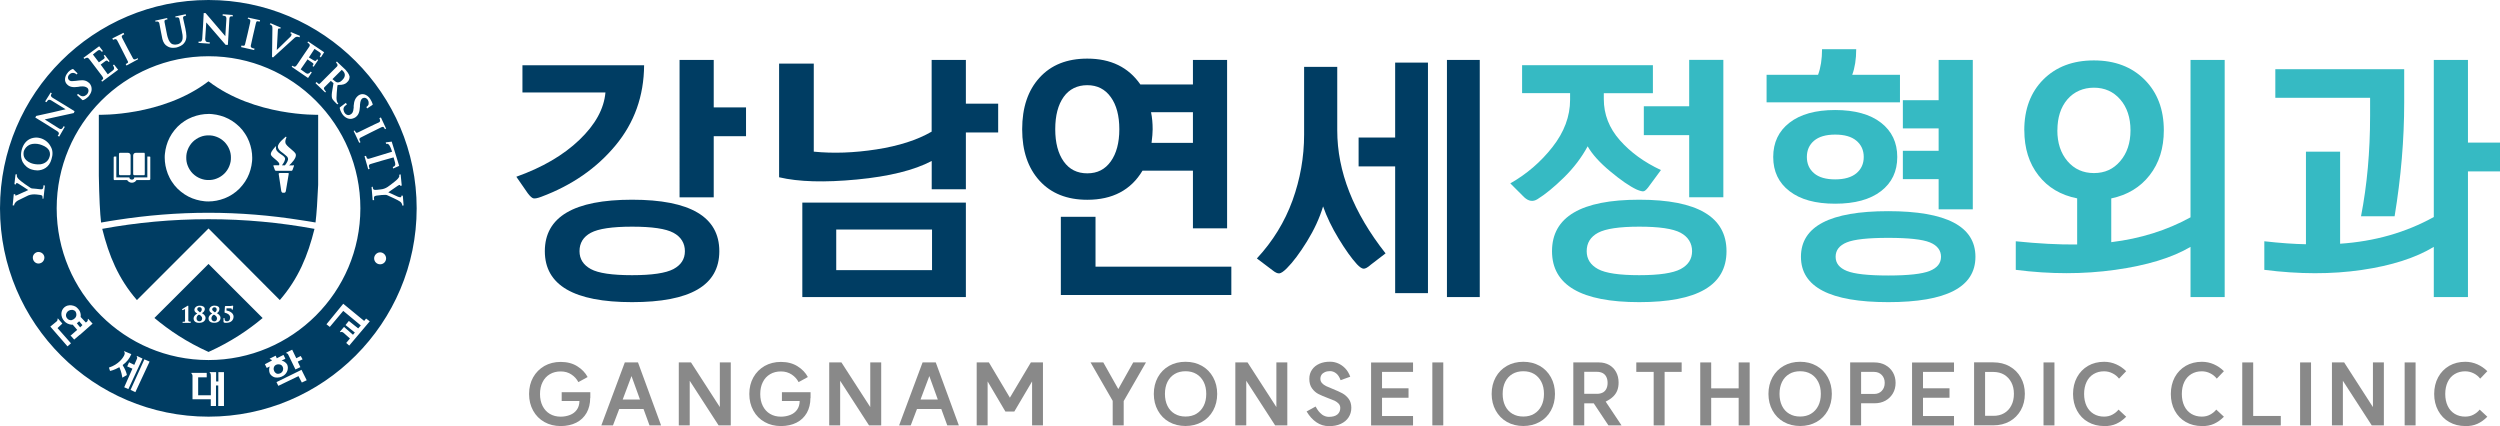 <?xml version="1.0" encoding="UTF-8"?>
<svg id="_레이어_2" data-name="레이어 2" xmlns="http://www.w3.org/2000/svg" viewBox="0 0 388.56 66.24">
  <defs>
    <style>
      .cls-1 {
        fill: #898989;
      }

      .cls-1, .cls-2, .cls-3 {
        stroke-width: 0px;
      }

      .cls-2 {
        fill: #003d63;
      }

      .cls-3 {
        fill: #36bac3;
      }
    </style>
  </defs>
  <g id="_레이어_1-2" data-name="레이어 1">
    <g>
      <g>
        <path class="cls-2" d="M6.51,22.55c-.47-.19-.96-.25-1.46-.18-.19.03-.37.09-.53.17-.41.23-.64.52-.81.93-.11.49-.17,1.34,1.08,1.87.44.17.92.24,1.45.2.71-.09,1.28-.49,1.47-1.2.06-.17.12-.52-.06-.93-.21-.37-.56-.64-1.14-.86Z"/>
        <path class="cls-2" d="M43.7,57.94c.28-.2.4-.56.24-.92-.08-.2-.24-.31-.42-.37-.33-.07-.59-.01-.79.17-.22.22-.26.56-.12.84.08.19.23.33.4.41.21.07.44.02.69-.12Z"/>
        <path class="cls-2" d="M11.2,48.16c-.38,0-.67.15-.85.47-.15.28-.13.63.09.85.12.18.35.29.64.29.17-.06.35-.12.46-.23.41-.29.41-.81.17-1.16-.14-.14-.32-.21-.51-.23Z"/>
        <path class="cls-2" d="M11.94,50.24c.35.42.52.64.52.64l.35-.35-.5-.6-.36.31Z"/>
        <path class="cls-2" d="M32.41,0C14.55,0,0,14.48,0,32.38s14.55,32.38,32.41,32.38,32.35-14.54,32.35-32.38S50.21,0,32.41,0ZM58.97,18.37l.23-.12.81,1.74-.18.09c-.17-.32-.23-.44-.52-.32,0,0-2.96,1.45-3.25,1.62-.35.17-.17.46-.03.72l-.2.1-.87-1.85.17-.06c.17.29.23.46.52.29,0,0,3.07-1.51,3.25-1.56.35-.17.06-.64.06-.64ZM54.97,16.8v-.35c.06-.81.29-1.27.75-1.62.58-.41,1.33-.17,1.8.52.41.64.41.93.41.93l-.87.58-.12-.23s.23-.12.35-.41c0-.17.06-.41-.12-.69-.23-.35-.58-.41-.87-.23-.17.17-.29.35-.35.99v.23c-.06.93-.23,1.39-.75,1.74-.23.12-.64.35-1.22.12-.29-.12-.58-.35-.81-.7-.17-.29-.41-.75-.35-.99l.93-.7.17.23s-.29.23-.35.29c-.35.41-.12.81,0,1.04.29.4.7.4.93.23.29-.17.41-.41.46-.99ZM52.36,9.56l.29.29,1.04.98c.23.29.52.58.64,1.04,0,.17,0,.58-.35.87-.29.35-.7.46-1.33.46h-.17l-.06.29c-.06.7-.12,1.27-.12,1.74s.12.64.17.75l.12.12-.17.12-.41-.41c-.23-.23-.35-.4-.41-.58-.06-.29-.06-.64.06-1.27l.17-1.04-.41-.35-.99.98c-.23.23.06.46.23.7l-.12.12-1.51-1.45.17-.17c.21.21.33.33.45.29.05-.03.11-.08.17-.15.32-.32,2.41-2.41,2.57-2.57.23-.29-.17-.58-.17-.58l.12-.17ZM47.89,6.44l2.49,1.68-.52.81-.17-.17c.12-.15.21-.31.15-.46-.04-.09-.18-.2-.41-.34-.24-.14-.55-.36-.55-.36l-.87,1.33.57.35c.13.08.23.14.31.17.09.03.16.03.22-.02.05-.04.11-.12.17-.22l.17.12-.7,1.04-.19-.11c.19-.24.25-.35-.04-.53l-.75-.52v.06l-1.04,1.51s.64.46.81.58c.23.17.52.12.75-.23l.17.12-.58.87-2.55-1.74.12-.17c.24.15.36.25.57.04.08-.09.15-.19.23-.31.36-.53,1.57-2.35,1.82-2.69.23-.35-.12-.52-.29-.64l.11-.17ZM42.04,3.6l1.62.7-.12.17-.1-.05c-.15-.03-.24.06-.25.26l-.17,3.09,2.17-2.11c.15-.23.17-.38.06-.45l-.14-.05.12-.17,1.39.58-.06.23-.17-.06c-.13-.05-.27-.03-.37,0-.11.04-.22.11-.33.23l-3.24,2.95-.17-.06.06-4.4c0-.17,0-.35-.06-.46-.12-.12-.35-.23-.35-.23l.12-.17ZM37.51,7.07c.32.05.49.11.56-.11.01-.05.03-.12.05-.2.13-.52.58-2.4.73-3.12.06-.27.07-.43.05-.5-.08-.21-.4-.24-.4-.24l.06-.17,1.86.41-.06.23c-.23-.08-.39-.1-.48-.02-.04.03-.08.15-.13.36-.15.65-.72,3.07-.77,3.38-.06.35.29.41.58.46l-.06.23-2.03-.46.06-.23ZM30.87,6.45c.27.04.5.1.56-.42.06-.52.23-4,.23-4h.29c.35.43,1.37,1.62,3.07,3.59l.17-2.72c0-.46-.35-.46-.58-.46v-.23l1.56.12v.23c-.23-.06-.52-.06-.52.41-.15,2.66-.23,4-.23,4h-.35l-3.01-3.48-.17,2.55c0,.58.41.52.7.52v.23l-1.74-.12.02-.21ZM25.97,2.78l.06.23c-.35.06-.52.12-.46.41l.33,1.67c.05.27.1.5.16.69.21.71.46.91.67,1.06.29.11.58.11.75.06.17,0,.52-.12.75-.46.17-.25.18-.59.14-1.01-.03-.21-.08-.49-.15-.82-.12-.55-.34-1.61-.34-1.65-.06-.41-.58-.23-.58-.23l-.06-.17,1.62-.35.06.23c-.35.06-.52.12-.46.41l.35,1.57c.1.47.15.86.16,1.18,0,.38-.07.75-.33,1.07-.35.46-.81.58-1.16.7-.29.06-.93.17-1.45-.17-.38-.19-.64-.57-.79-1.12-.04-.22-.11-.54-.19-.96-.12-.6-.29-1.47-.29-1.51-.12-.41-.58-.23-.58-.23l-.06-.17,1.85-.41ZM19.19,5.1l.12.23c-.31.15-.43.22-.38.43.02.07.05.14.1.22.29.56,1.46,2.81,1.62,3.06.17.35.46.17.75,0l.06.17-1.8.98-.12-.23c.27-.14.4-.2.36-.36-.04-.1-.11-.23-.2-.41-.31-.6-1.09-2.13-1.38-2.71-.09-.19-.17-.31-.24-.36-.21-.11-.51.08-.51.08l-.11-.23,1.74-.87ZM15.42,7.19l.58.75-.17.12c-.12-.16-.24-.29-.42-.28-.11,0-.29.12-.54.34-.2.16-.43.35-.43.35l.93,1.22.75-.52c.23-.17.17-.29,0-.52l.17-.12.75.99-.17.11c-.17-.23-.29-.29-.52-.11l-.7.52,1.1,1.51s.25-.18.46-.35c.21-.16.36-.27.43-.35.15-.16.14-.38-.09-.7l.17-.12.64.81-2.49,1.85-.12-.17c.29-.23.41-.29.12-.7,0,0-1.43-1.9-1.91-2.52-.07-.09-.15-.18-.24-.27-.22-.15-.48.03-.58.13l-.17-.17,2.44-1.8ZM10.55,11.24c.52-.52.81-.52.81-.52l.7.69-.17.17s-.05-.07-.15-.14c-.25-.14-.5-.15-.74-.03-.07.04-.14.09-.21.16-.29.29-.29.64-.06.87.1.1.23.17.45.17.42-.02.8-.06,1.13-.11.73-.1,1.15.04,1.56.4.17.17.46.58.35,1.22-.06.29-.23.58-.46.87-.29.29-.7.58-.93.58l-.87-.81.17-.17s.29.23.41.29c.46.23.81-.06.99-.23.29-.35.29-.75.06-.98-.23-.17-.46-.29-1.1-.23l-.35.06c-.81.12-1.33,0-1.68-.35-.52-.46-.46-1.28.12-1.91ZM5.62,18.02c.81-.17,4.46-.98,4.58-1.04,0,0-1.86-1.16-2.26-1.39-.41-.23-.58.06-.7.29l-.23-.11.87-1.39.17.12c-.12.23-.29.4.12.69.41.23,3.42,2.09,3.42,2.09l-.12.29-4.52.99,2.2,1.39c.46.29.58-.06.75-.35l.17.12-.87,1.51-.23-.12c.17-.23.35-.46-.12-.75-.41-.29-3.36-2.09-3.36-2.09l.12-.23ZM5.97,40.96c-.46,0-.87-.4-.87-.93,0-.46.41-.87.87-.87.52,0,.93.41.93.87,0,.52-.41.93-.93.93ZM6.78,30.88h-.17c0-.35.06-.52-.35-.58-.16-.02-.37-.05-.55-.07-.5-.06-.94,0-1.31.14-.31.14-.95.46-1.35.66-.43.18-.7.42-.83.73-.02.09-.02.16-.02.16h-.23l.17-1.74h.23v.13c0,.06.02.09.07.09.1-.03.21-.07.32-.12.45-.2,1.63-.74,1.63-.74,0,0-1.39-.93-1.51-.98-.08-.04-.14-.08-.2-.1-.12-.03-.19.03-.21.16v.06l-.23-.06.17-1.51h.23v.03s-.03.1-.03.16c.01.21.14.42.4.64.34.32,1.51,1.14,1.72,1.25.08.06.17.09.26.1.21.02.4.04.59.05.19.02.46.05.71.08.46.06.46-.29.46-.62l.23.04-.23,2.03ZM5.73,26.48c-.29,0-.52-.06-.75-.12-.64-.17-1.16-.64-1.45-1.16-.29-.58-.35-1.28-.12-2.03.23-.75.64-1.27,1.22-1.56.35-.17.7-.23,1.1-.23.17,0,.41.06.64.12.69.23,1.22.7,1.51,1.28.35.58.35,1.27.12,1.97-.35,1.28-1.33,1.74-2.26,1.74ZM10.49,53.83l-2.67-3.07.99-.81c.12-.12.17-.29.12-.35l.06-.12.7.81-.75.7,2.09,2.37-.52.46ZM12.4,52.03l-.87.75-.46-.52-.12-.06.12-.12.93-.81-.7-.81h-.23c-.41-.06-.81-.23-1.1-.58-.58-.64-.58-1.62.06-2.14.13-.1.27-.18.42-.23.42-.12.84-.08,1.25.12.15.09.3.2.42.35.12.12.23.29.29.41.12.29.17.58.12.87.51.54.78.83.81.87.16-.09.26-.2.3-.32.02-.07.02-.14,0-.2l.06-.06.69.75-1.97,1.74ZM18.55,57.07c-.81.46-1.39.58-1.45.58l-.17-.52c1.53-.49,2.18-1.53,2.34-1.83.05-.09.08-.18.1-.26.06-.27-.07-.35-.09-.37l.03-.09,1.1.46c-.29.7-.7,1.22-1.33,1.68v.06c.35.58.58,1.1.64,1.51l-.7.41c-.17-.98-.35-1.33-.46-1.62ZM19.3,60.2l1.28-2.9-.81-.35.29-.64.81.4.41-.93c.06-.12.06-.35-.04-.36l.04-.1.87.41-2.2,4.75-.64-.29ZM21.04,60.95l-.75-.35,2.15-4.75.81.35-2.21,4.75ZM34.79,63.1h-.87v-3.19h-.35v3.19h-.81v-1.04h-2.84v-3.65c0-.17-.12-.35-.17-.35v-.11h2.38v.7h-1.33v2.78h1.97v-2.83c0-.26-.01-.43-.04-.53-.03-.07-.07-.11-.13-.11v-.12h.99v1.45h.35v-1.45h.87v5.27ZM41.92,58c-.12-.35-.12-.69,0-1.04-.23.12-.46.23-.46.23l-.29-.58,1.1-.58c-.12-.17-.23-.23-.29-.17l-.06-.12.93-.46.17.41.23-.12.81-.41.29.58c0,.06-.23.12-.58.29.41.12.7.35.87.64.25.6.02,1.29-.53,1.69-.43.29-.89.38-1.38.3-.36-.1-.65-.33-.81-.65ZM46.67,57.07l-.75.35-1.03-2.12c-.05-.11-.1-.2-.14-.27-.08-.09-.18-.14-.22-.11l-.05-.11.93-.46.64,1.33.69-.35.29.52-.75.35.41.87ZM46.91,59.45l-.52-.99-3.13,1.51-.29-.58,3.89-1.91.81,1.62-.75.35ZM32.41,55.96c-13.05,0-23.6-10.54-23.6-23.58s10.55-23.64,23.6-23.64,23.6,10.6,23.6,23.64-10.61,23.58-23.6,23.58ZM54.27,53.71l-.46-.41.58-.69-.92-.82c-.08-.08-.17-.14-.27-.18-.12-.04-.22-.02-.26.03l-.11-.08.64-.75,1.39,1.22.29-.35-1.45-1.16.52-.64,1.45,1.16.41-.46c-1.82-1.51-2.73-2.26-2.73-2.26l-2.09,2.49-.52-.41,2.61-3.19s1.12.93,3.25,2.67l.3-.37.57.43-3.19,3.77ZM57.46,26.25l-.23.06-.58-2.03.23-.06c.1.29.15.46.34.47.07,0,.15-.02.24-.05.56-.17,2.97-.91,3.48-1.06-.41-1.27-.64-1.27-.93-1.22l-.06-.23.93-.12,1.16,3.77-.93.41-.06-.23c.08-.03.16-.07.23-.11.1-.07.15-.18.16-.31,0-.16-.06-.37-.15-.65-.03-.11-.07-.26-.12-.43-.46.12-3.31.93-3.6,1.04-.35.12-.23.41-.12.75ZM59.08,41.08c-.52,0-.93-.41-.93-.93,0-.46.4-.93.93-.93s.93.46.93.93c0,.52-.41.93-.93.93ZM62.52,31.86c-.07-.26-.18-.43-.34-.52-.03-.02-.05-.04-.08-.06-.21-.16-1.46-.74-1.92-.94-.1-.06-.39-.07-.87-.03-.17.02-.42.05-.68.08-.25.02-.41.09-.48.19-.05.13-.02.32,0,.52h-.23l-.17-2.03.17-.06c.04.25.05.41.22.48.13.04.32.03.57,0,.15-.02.3-.03.43-.05.39-.03.76-.16,1.1-.38.27-.18.73-.53,1.06-.8.45-.34.71-.64.77-.87,0-.12-.03-.23-.03-.23l.23-.06.17,1.74-.23.06v-.09s-.03-.06-.06-.07c-.05,0-.14.02-.27.09l-1.53,1.06s1.04.46,1.46.67c.18.07.33.11.43.1.09,0,.14-.05.14-.14v-.11h.23l.12,1.51-.17.06-.04-.12Z"/>
        <path class="cls-2" d="M51.94,12.52c.12.11.24.19.34.24.18.08.37.06.59-.05.11-.07.23-.16.36-.3.58-.58.35-1.1.12-1.33l-.23-.23-.46.46-.99.99.28.23Z"/>
        <path class="cls-2" d="M32.41,12.63c-7.19,5.5-17.05,5.21-17.05,5.21v9.45c.06,3.43.18,5.86.35,7.3.98-.18,1.74-.29,2.49-.41,4.61-.71,9.34-1.11,14.2-1.11s9.67.4,14.33,1.14c.77.12,1.55.23,2.31.37.17-1.39.3-3.34.41-5.86v-10.88s-9.86.29-17.05-5.21ZM20.7,24.16c0-.23.17-.41.41-.41h1.33l.06.12v3.24l-.06.12h-1.62l-.12-.12v-2.95ZM18.49,23.87l.12-.12h1.28c.23,0,.41.17.41.41v2.95l-.12.12h-1.57l-.12-.12v-3.24ZM23.36,27.87l-.12.12h-2.03c-.12.23-.41.41-.7.41-.35,0-.58-.17-.75-.41h-2.03l-.06-.12v-3.41c0-.08.03-.12.1-.13h.31v3.24h2.03c0,.23.17.35.41.35.17,0,.35-.12.35-.35h2.03v-3.24h.32c.1,0,.15.03.14.11v3.42ZM39.17,25.12c-.02.21-.05.42-.09.63-.04.21-.09.42-.15.63-.06.21-.13.42-.21.63-.08.21-.18.42-.28.62-.11.2-.22.4-.35.6-.26.39-.55.75-.88,1.09-.33.33-.69.63-1.09.88-.19.13-.39.24-.6.35-.2.1-.41.2-.62.28-.21.08-.42.15-.63.21-.21.06-.42.11-.63.15-.21.04-.42.07-.63.09-.2.02-.41.03-.61.03s-.41,0-.61-.03c-.21-.02-.42-.05-.63-.09-.21-.04-.42-.09-.63-.15-.21-.06-.42-.13-.63-.21-.21-.08-.42-.18-.62-.28-.2-.11-.4-.22-.6-.35-.39-.26-.75-.55-1.09-.88-.33-.33-.63-.69-.88-1.09-.13-.19-.24-.39-.35-.6-.1-.2-.2-.41-.28-.62-.08-.21-.15-.42-.21-.63-.06-.21-.11-.42-.15-.63-.04-.21-.07-.42-.09-.63-.02-.2-.03-.41-.03-.61s0-.41.03-.61c.02-.21.05-.42.09-.63.04-.21.09-.42.15-.63.06-.21.13-.42.21-.63.08-.21.18-.42.28-.62.11-.2.22-.4.35-.6.26-.39.55-.75.88-1.09.33-.33.69-.63,1.09-.88.19-.13.39-.24.6-.35.2-.1.41-.2.62-.28.21-.08.42-.15.63-.21.21-.06.42-.11.63-.15.21-.04.42-.07.63-.09.2-.02.41-.03.61-.03s.41,0,.61.03c.21.02.42.05.63.09.21.04.42.09.63.15.21.06.42.13.63.21.21.08.42.18.62.28.2.11.4.22.6.35.39.26.75.55,1.09.88.33.33.63.69.88,1.09.13.19.24.39.35.6.1.2.2.41.28.62.08.21.15.42.21.63.06.21.11.42.15.63.04.21.07.42.09.63.02.2.03.41.03.61s0,.41-.03.61ZM44.41,29.73c0,.12-.12.23-.23.23h-.23c-.12,0-.17-.12-.23-.23l-.39-2.59c-.06-.18.01-.26.22-.25h1.21c.06,0,.12,0,.12.12l-.46,2.72ZM45.57,25.67s.17,0,.12.12l-.23.64s-.06.12-.17.12h-2.33c-.14,0-.22-.05-.25-.17l-.21-.58s-.01-.04-.01-.05c0-.05.06-.07.18-.06h.7c.06-.12.06-.23,0-.35-.41-.58-1.28-.98-1.28-1.39,0-.46.75-1.16.75-1.22l.06.06c-.23,1.1,1.62,1.27,1.39,2.03-.06.29-.29.64-.46.87h.46c.23-.29.58-.81.46-1.1-.06-.23-.17-.29-.29-.4-.23-.23-.58-.46-.81-.64-.29-.23-.46-.52-.46-.75,0-.64,1.22-1.51,1.22-1.56l.12.06c-.12.29-.23.64-.17.87.06.58,1.56,1.33,1.62,1.85.12.52-.7,1.39-1.04,1.68h.64Z"/>
        <path class="cls-2" d="M15.89,35.57c1.04,4.17,2.49,7.71,5.39,11.07l11.13-11.13,11.08,11.13c2.9-3.36,4.35-6.89,5.39-11.07-5.33-.98-10.79-1.5-16.47-1.5s-11.19.52-16.53,1.5Z"/>
        <path class="cls-2" d="M30.95,48.91s-.07,0-.11.03c-.12.08-.29.25-.29.54s.17.46.46.46c.23,0,.41-.17.41-.46,0-.14-.06-.26-.16-.35-.1-.12-.21-.19-.31-.22Z"/>
        <path class="cls-2" d="M31.07,48.55c.12-.06.29-.23.29-.46s-.17-.35-.35-.35c-.29,0-.35.17-.35.35,0,.12.12.23.41.46Z"/>
        <path class="cls-2" d="M33.24,48.42c.06.05.11.1.15.13h0c.12-.05.29-.22.29-.45s-.17-.35-.35-.35c-.23,0-.35.17-.35.35,0,.1.08.2.25.33Z"/>
        <path class="cls-2" d="M32.41,41.02l-8.41,8.4c2.32,1.94,5,3.74,8.41,5.28,3.48-1.57,6.2-3.42,8.41-5.27h0s-8.41-8.4-8.41-8.4h0ZM29.57,50.18h-1.1c-.09,0-.11-.04-.11-.08,0-.06.02-.09.08-.09h.18c.06,0,.1-.02.14-.08,0-.02,0-.05,0-.1v-1.8s-.04.02-.08.05c-.05.03-.12.06-.2.09-.02.01-.05.02-.08.03-.04,0-.07-.01-.1-.06-.02-.04,0-.08.07-.13.11-.07.63-.4.73-.45l.04-.02c.05-.03.08-.04.1-.03.02.01.03.04.03.1v2.2s0,.07.02.09c.06.06.11.09.15.08h.09c.1,0,.14.02.15.08,0,.05-.01.09-.12.09ZM31.02,50.18h-.06c-.52,0-.87-.23-.87-.7,0-.29.23-.58.58-.75-.23-.12-.46-.29-.46-.58,0-.23.23-.64.81-.64h.06c.41,0,.75.17.75.52s-.29.58-.46.64c.23.12.58.35.58.75s-.35.75-.93.75ZM34.73,49.57c0-.09.02-.14.08-.15.05,0,.09.01.09.11,0,.29.12.41.41.41.23,0,.46-.17.46-.58,0-.52-.58-.7-.81-.75-.06,0-.06-.06-.06-.12l.06-.84c0-.06.04-.09.13-.09h.74s.09,0,.14-.02l.13-.03s.07,0,.09,0c.04.01.05.05.05.13l-.05.39c0,.09-.04.12-.12.11-.03,0-.06-.04-.06-.11,0-.05,0-.1-.18-.11-.03,0-.06,0-.09,0h-.54v.35c.52.06,1.1.41,1.1.93s-.35.98-1.16.98c-.08,0-.17,0-.25-.02-.09-.03-.14-.07-.15-.13,0-.02,0-.05,0-.08v-.37ZM33.34,47.51h.06c.41,0,.7.17.7.52s-.23.58-.41.64c.23.12.58.35.58.75s-.35.75-.93.75h-.06c-.52,0-.87-.23-.87-.7,0-.29.23-.58.58-.75-.23-.12-.46-.29-.46-.58,0-.23.23-.64.81-.64Z"/>
        <path class="cls-2" d="M33.42,48.99s-.09-.06-.14-.07c-.04-.01-.08,0-.11.02-.12.07-.31.25-.31.55,0,.29.23.46.46.46s.41-.17.41-.46c0-.11-.04-.2-.1-.29-.05-.07-.12-.14-.22-.21Z"/>
        <path class="cls-2" d="M35.84,23.88c-.04-.22-.1-.44-.19-.65-.09-.22-.19-.43-.32-.62-.13-.2-.28-.39-.45-.56-.17-.17-.36-.32-.56-.45-.2-.13-.41-.24-.62-.32-.21-.08-.43-.15-.65-.19-.11-.02-.21-.03-.32-.04-.1,0-.21-.01-.31-.01s-.21,0-.31.01c-.11,0-.21.02-.32.04-.22.04-.44.1-.65.19-.22.09-.43.19-.62.32-.2.13-.39.28-.56.45-.17.17-.32.36-.45.56-.13.2-.24.41-.32.62-.08.21-.15.43-.19.65-.02.11-.03.21-.04.32,0,.1-.01.21-.01.31s0,.21.01.31c0,.11.02.21.04.32.04.22.1.44.19.65.09.22.19.43.32.62.13.2.28.39.45.56.17.17.36.32.56.45.2.13.41.24.62.32.21.08.43.15.65.19.11.02.21.03.32.04.1,0,.21.01.31.01s.21,0,.31-.01c.11,0,.21-.02.32-.04.22-.04.44-.1.65-.19.22-.09.43-.19.62-.32.2-.13.39-.28.56-.45.17-.17.32-.36.45-.56.13-.2.24-.41.32-.62.08-.21.15-.43.19-.65.02-.11.03-.21.04-.32,0-.1.01-.21.01-.31s0-.21-.01-.31c0-.11-.02-.21-.04-.32Z"/>
      </g>
      <g>
        <path class="cls-1" d="M91.73,61.85c0,.89-.19,1.66-.56,2.32-.38.66-.91,1.17-1.6,1.52-.69.35-1.5.53-2.43.53s-1.79-.21-2.53-.63c-.75-.42-1.33-1.01-1.75-1.77-.42-.76-.63-1.62-.63-2.59s.21-1.83.63-2.58c.42-.75,1.01-1.34,1.75-1.77.75-.42,1.59-.63,2.53-.63,1.01,0,1.88.23,2.59.68.72.45,1.25,1.01,1.6,1.67l-1.44.79c-.24-.47-.6-.87-1.07-1.18-.47-.32-1.03-.48-1.67-.48s-1.2.14-1.69.43c-.49.29-.87.7-1.13,1.23-.27.53-.4,1.15-.4,1.85s.13,1.33.4,1.86c.27.53.64.94,1.13,1.23.49.29,1.05.43,1.69.43.53,0,1.02-.1,1.45-.27.44-.17.79-.44,1.05-.8.26-.36.4-.81.41-1.36h-2.76v-1.37h4.45v.92Z"/>
        <path class="cls-1" d="M102.76,66.12h-1.81l-.93-2.55h-3.78l-.97,2.55h-1.81l3.65-9.79h2.05l3.59,9.79ZM99.47,62.1l-1.32-3.65-1.37,3.65h2.7Z"/>
        <path class="cls-1" d="M113.57,66.12h-1.88l-4.49-6.94v6.94h-1.7v-9.79h1.9l4.48,6.94v-6.94h1.7v9.79Z"/>
        <path class="cls-1" d="M125.96,61.85c0,.89-.19,1.66-.56,2.32-.38.66-.91,1.17-1.6,1.52-.69.35-1.5.53-2.43.53s-1.79-.21-2.53-.63c-.75-.42-1.33-1.01-1.75-1.77-.42-.76-.63-1.62-.63-2.59s.21-1.83.63-2.58c.42-.75,1.01-1.34,1.75-1.77.75-.42,1.59-.63,2.53-.63,1.01,0,1.88.23,2.59.68.72.45,1.25,1.01,1.6,1.67l-1.44.79c-.24-.47-.6-.87-1.07-1.18s-1.03-.48-1.67-.48-1.2.14-1.69.43c-.49.29-.87.7-1.13,1.23-.27.53-.4,1.15-.4,1.85s.13,1.33.4,1.86c.27.53.64.94,1.13,1.23.49.29,1.05.43,1.69.43.53,0,1.02-.1,1.45-.27.44-.17.79-.44,1.05-.8.26-.36.4-.81.41-1.36h-2.76v-1.37h4.45v.92Z"/>
        <path class="cls-1" d="M136.95,66.12h-1.88l-4.49-6.94v6.94h-1.7v-9.79h1.9l4.48,6.94v-6.94h1.7v9.79Z"/>
        <path class="cls-1" d="M149.04,66.12h-1.81l-.93-2.55h-3.78l-.97,2.55h-1.81l3.65-9.79h2.05l3.59,9.79ZM145.76,62.1l-1.32-3.65-1.37,3.65h2.7Z"/>
        <path class="cls-1" d="M153.5,59.28v6.84h-1.7v-9.79h1.9l3.26,5.48,3.26-5.48h1.88v9.79h-1.69v-6.84l-2.76,4.68h-1.39l-2.76-4.68Z"/>
        <path class="cls-1" d="M174.65,62.3v3.82h-1.71v-3.82l-3.44-5.97h1.98l2.33,4.14,2.32-4.14h1.98l-3.44,5.97Z"/>
        <path class="cls-1" d="M186.8,56.86c.75.42,1.33,1.02,1.75,1.78.42.76.63,1.62.63,2.58s-.21,1.83-.63,2.59c-.42.76-1,1.35-1.75,1.77-.75.42-1.6.63-2.54.63s-1.8-.21-2.55-.63c-.75-.42-1.33-1.02-1.75-1.78-.42-.76-.63-1.62-.63-2.58s.21-1.83.63-2.59c.42-.76,1.01-1.35,1.75-1.77.75-.42,1.59-.63,2.55-.63s1.79.21,2.54.63ZM185.95,64.31c.48-.29.86-.7,1.13-1.23.27-.53.4-1.15.4-1.86s-.13-1.33-.4-1.86-.64-.94-1.13-1.23c-.48-.29-1.05-.43-1.69-.43s-1.21.14-1.69.43c-.48.29-.86.7-1.12,1.23-.26.53-.39,1.15-.39,1.86s.13,1.33.39,1.86c.26.53.63.94,1.12,1.23.48.29,1.05.43,1.69.43s1.21-.14,1.69-.43Z"/>
        <path class="cls-1" d="M200.07,66.12h-1.88l-4.49-6.94v6.94h-1.7v-9.79h1.9l4.48,6.94v-6.94h1.7v9.79Z"/>
        <path class="cls-1" d="M205.43,64.41c.36.25.72.38,1.1.38.58,0,1.03-.12,1.33-.37.3-.25.45-.59.45-1.01,0-.26-.08-.48-.25-.67-.17-.18-.37-.33-.61-.45-.24-.11-.59-.25-1.03-.41-.61-.23-1.11-.44-1.5-.64-.39-.2-.72-.49-1-.88-.28-.38-.42-.88-.42-1.48,0-.54.14-1.01.42-1.42.28-.41.66-.71,1.15-.93.48-.21,1.04-.32,1.67-.31.41,0,.82.08,1.22.25s.77.42,1.11.77c.34.35.6.79.79,1.31l-1.5.54c-.18-.5-.42-.86-.7-1.07-.28-.22-.59-.33-.91-.34-.31,0-.59.05-.82.15-.23.1-.41.24-.53.42-.12.18-.18.39-.18.63,0,.26.09.49.26.67.17.19.38.34.63.46.25.12.61.27,1.06.45.6.24,1.09.47,1.47.67.38.21.7.49.98.86.27.37.41.84.41,1.39s-.14,1.05-.43,1.49c-.28.43-.69.77-1.21,1.01-.52.24-1.14.36-1.85.35-.71,0-1.35-.2-1.94-.6s-1.09-.96-1.52-1.68l1.4-.77c.29.56.61.96.97,1.22Z"/>
        <path class="cls-1" d="M219.62,57.8h-4.82v2.55h4.12v1.47h-4.12v2.84h4.82v1.47h-6.52v-9.79h6.52v1.47Z"/>
        <path class="cls-1" d="M224.32,56.33v9.79h-1.7v-9.79h1.7Z"/>
        <path class="cls-1" d="M239.3,56.86c.75.42,1.33,1.02,1.75,1.78.42.76.63,1.62.63,2.58s-.21,1.83-.63,2.59c-.42.76-1,1.35-1.75,1.77-.75.42-1.6.63-2.54.63s-1.8-.21-2.54-.63c-.75-.42-1.33-1.02-1.75-1.78-.42-.76-.63-1.62-.63-2.58s.21-1.83.63-2.59c.42-.76,1.01-1.35,1.75-1.77.75-.42,1.59-.63,2.54-.63s1.79.21,2.54.63ZM238.45,64.31c.48-.29.86-.7,1.12-1.23.27-.53.4-1.15.4-1.86s-.13-1.33-.4-1.86c-.27-.53-.64-.94-1.12-1.23-.48-.29-1.05-.43-1.69-.43s-1.21.14-1.7.43c-.48.29-.86.7-1.12,1.23s-.39,1.15-.39,1.86.13,1.33.39,1.86c.26.53.63.94,1.12,1.23.48.29,1.05.43,1.7.43s1.21-.14,1.69-.43Z"/>
        <path class="cls-1" d="M249.99,66.12l-2.28-3.43h-1.48v3.43h-1.7v-9.79h4c.58,0,1.11.13,1.57.39.46.26.82.62,1.08,1.1.26.48.39,1.02.39,1.64,0,.43-.06.82-.19,1.18-.13.36-.34.68-.64.98-.3.3-.7.56-1.18.8l2.47,3.7h-2.04ZM249.1,61.02c.24-.13.43-.32.56-.58.13-.25.2-.56.2-.93s-.07-.68-.2-.94c-.13-.26-.32-.45-.56-.58-.25-.13-.54-.2-.88-.2h-1.99v3.42h1.99c.34,0,.63-.07.88-.2Z"/>
        <path class="cls-1" d="M261.38,57.8h-2.66v8.32h-1.7v-8.32h-2.7v-1.47h7.05v1.47Z"/>
        <path class="cls-1" d="M271.94,66.12h-1.71v-4.29h-4.27v4.29h-1.7v-9.79h1.7v4.03h4.27v-4.03h1.71v9.79Z"/>
        <path class="cls-1" d="M282.33,56.86c.75.42,1.33,1.02,1.75,1.78.42.76.63,1.62.63,2.58s-.21,1.83-.63,2.59c-.42.76-1,1.35-1.75,1.77-.75.42-1.6.63-2.54.63s-1.8-.21-2.55-.63c-.75-.42-1.33-1.02-1.75-1.78-.42-.76-.63-1.62-.63-2.58s.21-1.83.63-2.59c.42-.76,1.01-1.35,1.75-1.77.75-.42,1.59-.63,2.55-.63s1.79.21,2.54.63ZM281.47,64.31c.48-.29.86-.7,1.13-1.23.27-.53.4-1.15.4-1.86s-.13-1.33-.4-1.86c-.27-.53-.64-.94-1.13-1.23-.48-.29-1.05-.43-1.69-.43s-1.21.14-1.69.43c-.48.29-.86.7-1.12,1.23s-.39,1.15-.39,1.86.13,1.33.39,1.86c.26.53.63.94,1.12,1.23.48.29,1.05.43,1.69.43s1.21-.14,1.69-.43Z"/>
        <path class="cls-1" d="M293.03,56.74c.5.27.89.65,1.17,1.13.28.48.42,1.03.42,1.64s-.14,1.17-.43,1.65-.67.85-1.16,1.12c-.49.27-1.06.4-1.69.4h-2.08v3.44h-1.7v-9.79h3.78c.64,0,1.2.14,1.7.41ZM292.47,60.75c.31-.32.46-.73.46-1.24s-.15-.91-.46-1.23c-.31-.32-.71-.48-1.2-.48h-2.01v3.43h2.03c.49,0,.88-.16,1.19-.48Z"/>
        <path class="cls-1" d="M303.7,57.8h-4.82v2.55h4.12v1.47h-4.12v2.84h4.82v1.47h-6.52v-9.79h6.52v1.47Z"/>
        <path class="cls-1" d="M312.35,56.95c.74.41,1.32.99,1.73,1.73.42.74.63,1.58.63,2.53s-.21,1.81-.63,2.55c-.42.74-1,1.32-1.73,1.73-.74.41-1.58.62-2.53.62h-3v-9.79h3c.95,0,1.79.21,2.53.62ZM311.49,64.22c.48-.28.86-.68,1.12-1.2.27-.51.4-1.12.4-1.81s-.13-1.26-.4-1.78c-.27-.51-.64-.91-1.12-1.2-.48-.28-1.05-.42-1.68-.42h-1.28v6.82h1.28c.64.01,1.2-.13,1.68-.41Z"/>
        <path class="cls-1" d="M319.31,56.33v9.79h-1.7v-9.79h1.7Z"/>
        <path class="cls-1" d="M324.53,65.59c-.73-.42-1.3-1.01-1.71-1.77-.41-.76-.62-1.62-.62-2.59s.21-1.84.62-2.6c.41-.75.98-1.34,1.71-1.77.73-.42,1.57-.63,2.51-.63.65,0,1.27.13,1.86.39.58.26,1.1.61,1.56,1.07l-1.11,1.16c-.27-.35-.61-.63-1.02-.83-.41-.21-.85-.31-1.31-.31-.61,0-1.15.14-1.63.43-.48.29-.84.7-1.09,1.23s-.38,1.15-.38,1.86.13,1.33.38,1.86c.25.53.62.94,1.09,1.23.48.29,1.02.43,1.63.43.49,0,.92-.1,1.3-.31.38-.2.7-.46.95-.78l1.19,1.11c-.47.48-.99.85-1.54,1.1s-1.18.37-1.87.35c-.94,0-1.78-.21-2.51-.63Z"/>
        <path class="cls-1" d="M339.72,65.59c-.73-.42-1.3-1.01-1.71-1.77-.41-.76-.61-1.62-.61-2.59s.21-1.84.61-2.6c.41-.75.98-1.34,1.71-1.77.73-.42,1.57-.63,2.51-.63.65,0,1.27.13,1.86.39.58.26,1.1.61,1.56,1.07l-1.11,1.16c-.27-.35-.61-.63-1.02-.83-.41-.21-.85-.31-1.31-.31-.61,0-1.15.14-1.63.43-.47.29-.84.7-1.09,1.23-.25.53-.38,1.15-.38,1.86s.13,1.33.38,1.86c.25.53.62.94,1.09,1.23.48.29,1.02.43,1.63.43.49,0,.92-.1,1.3-.31.38-.2.7-.46.95-.78l1.19,1.11c-.47.48-.99.85-1.54,1.1s-1.18.37-1.87.35c-.94,0-1.78-.21-2.51-.63Z"/>
        <path class="cls-1" d="M350.2,64.65h4.29v1.47h-5.99v-9.79h1.7v8.32Z"/>
        <path class="cls-1" d="M359.19,56.33v9.79h-1.7v-9.79h1.7Z"/>
        <path class="cls-1" d="M370.51,66.12h-1.88l-4.49-6.94v6.94h-1.7v-9.79h1.9l4.47,6.94v-6.94h1.7v9.79Z"/>
        <path class="cls-1" d="M375.44,56.33v9.79h-1.7v-9.79h1.7Z"/>
        <path class="cls-1" d="M380.66,65.59c-.73-.42-1.3-1.01-1.71-1.77-.41-.76-.62-1.62-.62-2.59s.21-1.84.62-2.6c.41-.75.98-1.34,1.71-1.77.73-.42,1.57-.63,2.51-.63.65,0,1.27.13,1.86.39.58.26,1.1.61,1.56,1.07l-1.11,1.16c-.27-.35-.61-.63-1.02-.83s-.85-.31-1.31-.31c-.61,0-1.15.14-1.63.43-.48.29-.84.7-1.09,1.23-.25.53-.38,1.15-.38,1.86s.13,1.33.38,1.86c.25.53.62.94,1.09,1.23s1.02.43,1.63.43c.49,0,.92-.1,1.3-.31.38-.2.7-.46.95-.78l1.19,1.11c-.47.48-.99.85-1.54,1.1-.56.25-1.18.37-1.87.35-.94,0-1.78-.21-2.51-.63Z"/>
      </g>
      <g>
        <path class="cls-2" d="M81.2,10.14h18.91c-.03,4.78-1.51,8.94-4.46,12.48-2.94,3.54-6.78,6.19-11.51,7.96-.58.22-.99.3-1.22.25-.24-.05-.53-.32-.89-.79l-1.78-2.57c4.04-1.44,7.3-3.34,9.79-5.72,2.49-2.38,3.84-4.84,4.06-7.38h-12.9v-4.23ZM84.68,39.04c0-5.33,4.52-8,13.56-8s13.56,2.67,13.56,8-4.52,7.92-13.56,7.92-13.56-2.64-13.56-7.92ZM90.07,39.04c0,1.22.59,2.14,1.76,2.78,1.17.64,3.31.95,6.41.95s5.24-.32,6.43-.95c1.19-.64,1.78-1.56,1.78-2.78s-.59-2.22-1.78-2.86c-1.19-.64-3.33-.95-6.43-.95s-5.23.32-6.41.95c-1.18.64-1.76,1.59-1.76,2.86ZM110.93,9.31v7.38h5.02v4.48h-5.02v9.5h-5.31V9.31h5.31Z"/>
        <path class="cls-2" d="M150.12,9.31v6.8h5.02v4.48h-5.02v8.83h-5.31v-4.4c-2.74,1.44-6.61,2.4-11.63,2.88-5.02.48-9.05.37-12.09-.35V9.89h5.39v13.68c3.01.3,6.26.19,9.74-.35,3.48-.54,6.34-1.46,8.58-2.76v-11.15h5.31ZM150.12,46.17h-25.42v-14.68h25.42v14.68ZM129.97,35.68v6.3h14.89v-6.3h-14.89Z"/>
        <path class="cls-2" d="M158.87,20.09c0-3.37.9-6.05,2.7-8.02,1.8-1.98,4.27-2.96,7.42-2.96,3.65,0,6.4,1.34,8.25,4.02h8.17v-3.81h5.31v26.17h-5.31v-8.96h-7.84c-1.8,3.01-4.66,4.52-8.58,4.52-3.15,0-5.63-.99-7.42-2.96-1.8-1.98-2.7-4.64-2.7-7.98ZM164.01,20.09c0,2.1.44,3.77,1.31,5,.87,1.23,2.09,1.85,3.67,1.85s2.76-.61,3.65-1.85c.88-1.23,1.33-2.9,1.33-5s-.44-3.77-1.33-5c-.88-1.23-2.1-1.85-3.65-1.85s-2.8.61-3.67,1.82c-.87,1.22-1.31,2.89-1.31,5.02ZM191.38,41.45v4.4h-26.5v-12.15h5.39v7.75h21.11ZM179.15,20.09c0,.53-.06,1.23-.17,2.12h6.43v-4.77h-6.51c.17.83.25,1.71.25,2.65Z"/>
        <path class="cls-2" d="M202.7,10.39h5.14v9.87c0,6.39,2.5,12.76,7.51,19.12l-2.32,1.78c-.47.42-.84.62-1.1.6-.26-.01-.6-.24-1.02-.68-.86-.94-1.81-2.27-2.86-4-1.05-1.73-1.85-3.39-2.41-5-.55,1.82-1.39,3.64-2.51,5.45-1.12,1.81-2.16,3.2-3.13,4.17-.5.5-.89.76-1.16.79-.28.03-.64-.14-1.08-.5l-2.41-1.82c2.49-2.68,4.33-5.69,5.54-9.02,1.2-3.33,1.8-6.74,1.8-10.22v-10.53ZM211.16,25.86v-4.48h5.68v-11.65h5.1v35.83h-5.1v-19.7h-5.68ZM229.99,9.31v36.86h-5.1V9.31h5.1Z"/>
        <path class="cls-3" d="M256.9,10.14v4.35h-7.63v.91c0,2.38.83,4.51,2.49,6.39,1.66,1.88,3.79,3.43,6.39,4.64l-1.99,2.7c-.28.36-.51.56-.7.6-.19.04-.55-.05-1.08-.27-1.11-.52-2.47-1.46-4.1-2.82-1.63-1.35-2.81-2.65-3.52-3.9-.94,1.74-2.17,3.36-3.69,4.85-1.52,1.49-2.89,2.61-4.1,3.36-.69.44-1.38.35-2.07-.29l-2.16-2.16c2.54-1.44,4.73-3.32,6.55-5.64,1.82-2.32,2.74-4.77,2.74-7.34v-1.04h-7.46v-4.35h20.36ZM241.22,39.04c0-5.33,4.52-8,13.56-8s13.56,2.67,13.56,8-4.52,7.92-13.56,7.92-13.56-2.64-13.56-7.92ZM246.61,39.04c0,1.22.59,2.14,1.76,2.78,1.17.64,3.31.95,6.41.95s5.24-.32,6.43-.95c1.19-.64,1.78-1.56,1.78-2.78s-.6-2.22-1.78-2.86c-1.19-.64-3.33-.95-6.43-.95s-5.23.32-6.41.95c-1.18.64-1.76,1.59-1.76,2.86ZM255.49,21v-4.48h7.05v-7.22h5.31v21.36h-5.31v-9.66h-7.05Z"/>
        <path class="cls-3" d="M295.3,11.63v4.27h-20.73v-4.27h8c.41-1.1.62-2.43.62-3.98h5.31c0,1.55-.21,2.88-.62,3.98h7.42ZM278.13,29.71c-1.69-1.3-2.53-3.07-2.53-5.31s.84-4.02,2.53-5.33c1.69-1.31,4.05-1.97,7.09-1.97s5.45.66,7.13,1.97c1.69,1.31,2.53,3.09,2.53,5.33s-.84,4.01-2.53,5.31c-1.69,1.3-4.06,1.95-7.13,1.95s-5.4-.65-7.09-1.95ZM279.91,39.91c0-4.73,4.52-7.09,13.56-7.09s13.56,2.36,13.56,7.09-4.52,7.05-13.56,7.05-13.56-2.35-13.56-7.05ZM281.95,21.87c-.75.64-1.12,1.48-1.12,2.53s.37,1.89,1.12,2.53c.75.64,1.84.95,3.28.95s2.54-.32,3.3-.95c.76-.64,1.14-1.48,1.14-2.53s-.38-1.89-1.14-2.53c-.76-.64-1.86-.95-3.3-.95s-2.53.32-3.28.95ZM285.3,39.91c0,1,.58,1.73,1.74,2.2,1.16.47,3.3.71,6.43.71s5.27-.24,6.45-.71c1.17-.47,1.76-1.2,1.76-2.2s-.58-1.77-1.74-2.24c-1.16-.47-3.32-.7-6.47-.7s-5.27.23-6.43.7c-1.16.47-1.74,1.22-1.74,2.24ZM295.75,19.97v-4.4h5.56v-6.26h5.31v23.22h-5.31v-4.69h-5.56v-4.4h5.56v-3.48h-5.56Z"/>
        <path class="cls-3" d="M314.62,20.26c0-3.29.99-5.92,2.96-7.9,1.98-1.98,4.6-2.97,7.86-2.97s5.89,1,7.88,2.99c1.99,1.99,2.99,4.62,2.99,7.88,0,2.76-.73,5.09-2.2,6.97-1.46,1.88-3.46,3.08-5.97,3.61v6.8c4.53-.55,8.64-1.84,12.32-3.86V9.31h5.31v36.86h-5.31v-7.8c-2.87,1.69-6.78,2.88-11.71,3.57-4.93.69-10.08.69-15.45,0v-4.44c3.48.36,6.66.53,9.54.5v-7.17c-2.54-.5-4.55-1.69-6.01-3.57-1.47-1.88-2.2-4.22-2.2-7.01ZM319.76,20.26c0,1.96.53,3.56,1.58,4.79,1.05,1.23,2.42,1.85,4.11,1.85s3.02-.61,4.08-1.85c1.06-1.23,1.6-2.83,1.6-4.79s-.53-3.59-1.6-4.81c-1.06-1.22-2.43-1.82-4.08-1.82s-3.09.61-4.13,1.82c-1.04,1.22-1.55,2.82-1.55,4.81Z"/>
        <path class="cls-3" d="M383.58,9.31v12.85h4.98v4.48h-4.98v19.53h-5.31v-7.8c-2.82,1.71-6.56,2.91-11.22,3.59-4.66.68-9.7.67-15.12-.02v-4.44c2.49.28,4.64.43,6.47.46v-14.39h5.31v14.31c5.36-.36,10.21-1.74,14.56-4.15V9.31h5.31ZM353.64,15.2v-4.44h20.03v5.18c0,5.75-.5,11.64-1.49,17.67h-5.22c.94-4.84,1.41-10.04,1.41-15.59v-2.82h-14.72Z"/>
      </g>
    </g>
  </g>
</svg>